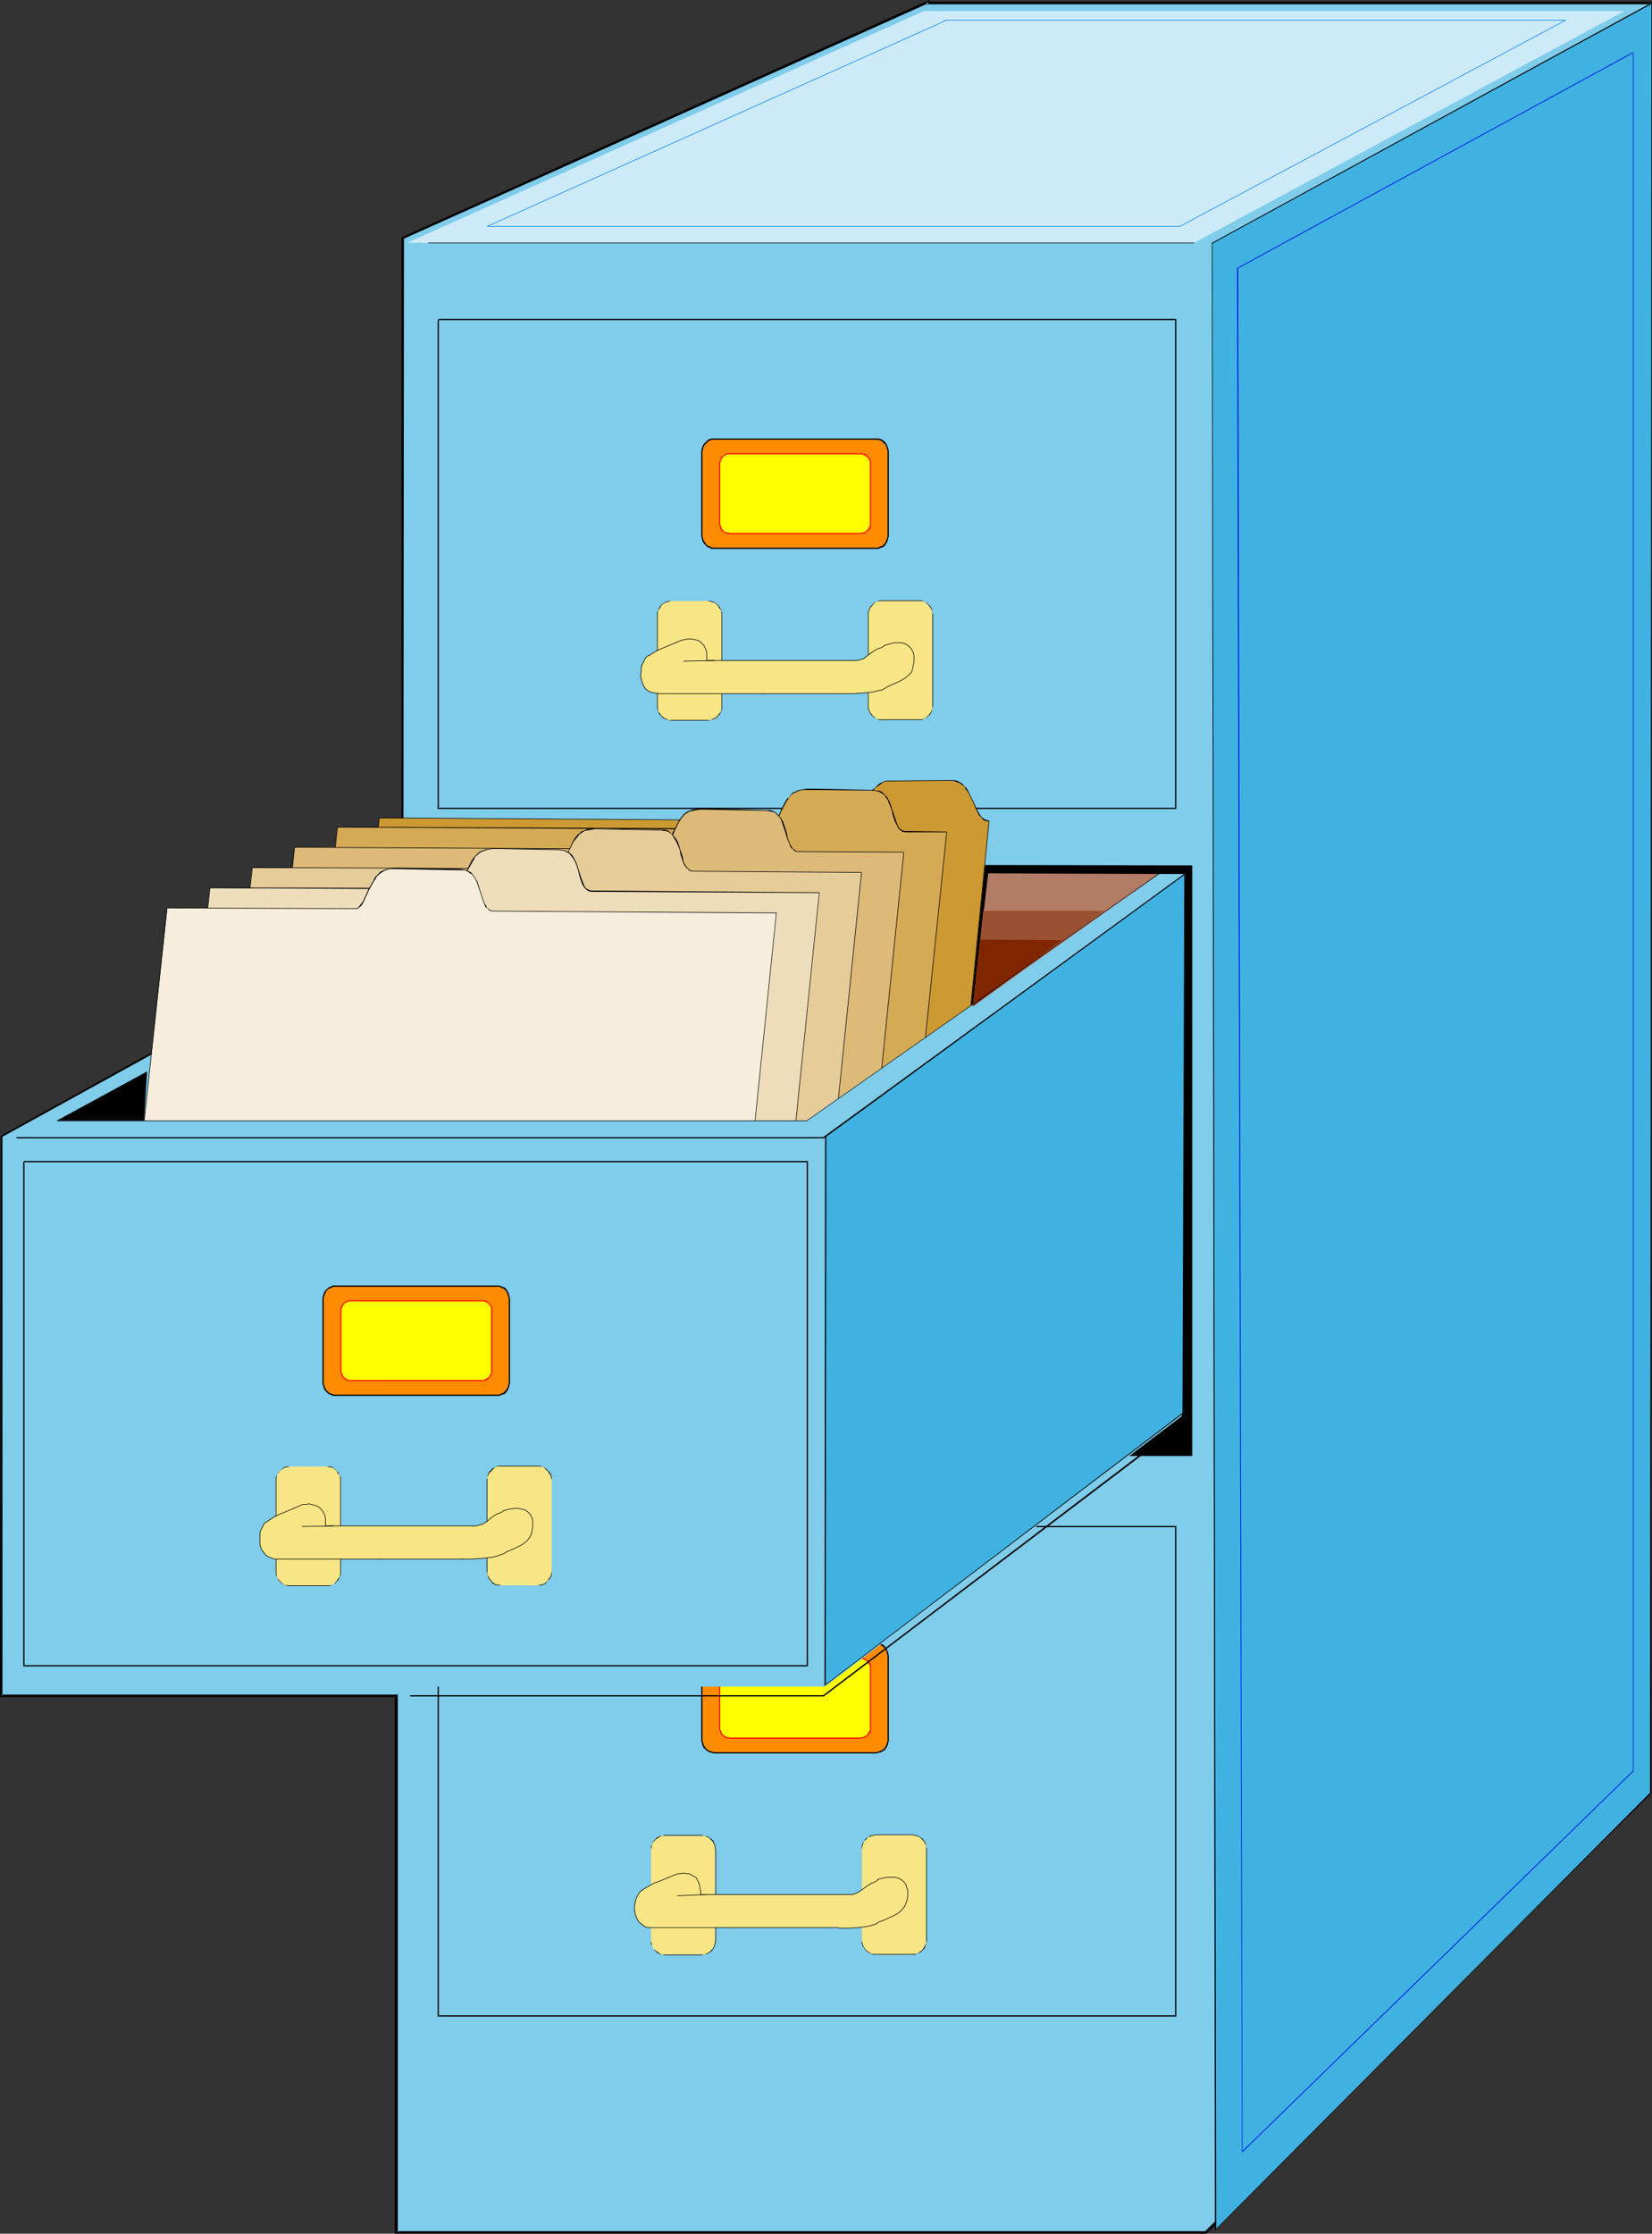 <?xml version="1.0" encoding="UTF-8" standalone="no"?>
<svg
   version="1.0"
   width="115.221mm"
   height="155.711mm"
   id="svg97"
   sodipodi:docname="File Cabinet 10.wmf"
   xmlns:inkscape="http://www.inkscape.org/namespaces/inkscape"
   xmlns:sodipodi="http://sodipodi.sourceforge.net/DTD/sodipodi-0.dtd"
   xmlns="http://www.w3.org/2000/svg"
   xmlns:svg="http://www.w3.org/2000/svg">
  <rect width="100%" height="100%" fill="#333333" stroke="none"/>
  <sodipodi:namedview
     id="namedview97"
     pagecolor="#ffffff"
     bordercolor="#000000"
     borderopacity="0.25"
     inkscape:showpageshadow="2"
     inkscape:pageopacity="0.0"
     inkscape:pagecheckerboard="0"
     inkscape:deskcolor="#d1d1d1"
     inkscape:document-units="mm" />
  <defs
     id="defs1">
    <pattern
       id="WMFhbasepattern"
       patternUnits="userSpaceOnUse"
       width="6"
       height="6"
       x="0"
       y="0" />
  </defs>
  <path
     style="fill:#7fcceb;fill-opacity:1;fill-rule:evenodd;stroke:none"
     d="M 244.646,0.485 106.164,62.859 V 241.094 L 0.323,299.428 v 147.371 H 104.548 V 588.192 H 318.007 L 434.997,472.331 V 0.808 H 244.646 Z"
     id="path1" />
  <path
     style="fill:#000000;fill-opacity:1;fill-rule:evenodd;stroke:none"
     d="M 244.969,0 105.841,62.536 V 241.094 l 0.162,-0.323 L 0.162,299.267 0,447.123 h 104.548 l -0.485,-0.323 V 588.515 H 318.007 L 435.32,472.492 V 0.485 H 244.646 l 0.323,0.323 V 0 l -0.646,0.485 V 1.131 H 434.997 L 434.674,0.808 V 472.331 l 0.162,-0.162 -117.152,115.699 h 0.323 -213.459 l 0.323,0.323 V 446.476 H 0.323 l 0.323,0.323 V 299.428 L 0.485,299.59 106.325,241.256 106.487,62.859 106.164,63.021 244.807,0.808 244.322,0.485 Z"
     id="path2" />
  <path
     style="fill:#000000;fill-opacity:1;fill-rule:evenodd;stroke:none"
     d="m 115.374,84.189 v 128.95 0 0 h 194.715 v 0 0 -128.95 -0.162 0 H 115.536 v 0.323 h 194.391 l -0.162,-0.162 V 212.977 l 0.162,-0.162 H 115.536 l 0.162,0.162 V 84.189 Z"
     id="path3" />
  <path
     style="fill:#cceaf7;fill-opacity:1;fill-rule:evenodd;stroke:none"
     d="M 243.514,2.909 107.295,63.99 H 314.775 L 428.21,2.909 Z"
     id="path4" />
  <path
     style="fill:#ff8c00;fill-opacity:1;fill-rule:evenodd;stroke:none"
     d="m 230.91,461.827 0.646,-0.162 0.485,-0.162 0.646,-0.323 0.485,-0.323 0.323,-0.485 0.323,-0.646 0.162,-0.485 0.162,-0.646 v -22.3 l -0.162,-0.646 -0.162,-0.646 -0.323,-0.485 -0.323,-0.485 -0.485,-0.485 -0.646,-0.323 -0.485,-0.162 -0.646,-0.162 h -42.659 l -0.646,0.162 -0.485,0.162 -0.646,0.323 -0.485,0.485 -0.323,0.485 -0.323,0.485 -0.162,0.646 -0.162,0.646 v 22.3 l 0.162,0.646 0.162,0.485 0.323,0.646 0.323,0.485 0.485,0.323 0.646,0.323 0.485,0.162 0.646,0.162 z"
     id="path5" />
  <path
     style="fill:#000000;fill-opacity:1;fill-rule:evenodd;stroke:none"
     d="m 230.91,461.989 0.646,-0.162 0.646,-0.162 0.646,-0.323 0.485,-0.323 0.323,-0.485 0.323,-0.646 0.162,-0.646 0.162,-0.646 v -22.3 l -0.162,-0.808 -0.162,-0.485 -0.323,-0.646 -0.323,-0.485 -0.485,-0.485 -0.646,-0.323 -0.646,-0.162 -0.646,-0.162 h -42.659 l -0.646,0.162 -0.646,0.162 -0.485,0.323 -0.485,0.485 -0.485,0.485 -0.323,0.646 -0.162,0.485 -0.162,0.808 v 22.3 l 0.162,0.646 0.162,0.646 0.323,0.646 0.485,0.485 0.485,0.323 0.485,0.323 0.646,0.162 0.646,0.162 h 42.659 v -0.323 h -42.659 l -0.646,-0.162 h 0.162 l -0.646,-0.162 -0.485,-0.323 v 0.162 l -0.485,-0.485 -0.323,-0.485 v 0.162 l -0.323,-0.646 -0.162,-0.646 v 0.162 l -0.162,-0.646 v -22.3 l 0.162,-0.646 v 0 l 0.162,-0.646 0.323,-0.485 v 0 l 0.323,-0.485 0.485,-0.323 v 0 l 0.485,-0.323 0.646,-0.162 h -0.162 l 0.646,-0.162 h 42.659 l 0.646,0.162 h -0.162 l 0.646,0.162 0.646,0.323 h -0.162 l 0.485,0.323 0.485,0.485 h -0.162 l 0.323,0.485 0.162,0.646 v 0 l 0.162,0.646 v 22.3 l -0.162,0.646 v -0.162 l -0.162,0.646 -0.323,0.646 0.162,-0.162 -0.485,0.485 -0.485,0.485 0.162,-0.162 -0.646,0.323 -0.646,0.162 h 0.162 l -0.646,0.162 z"
     id="path6" />
  <path
     style="fill:#ffff00;fill-opacity:1;fill-rule:evenodd;stroke:none"
     d="m 226.871,457.949 0.485,-0.162 h 0.485 l 0.485,-0.323 0.323,-0.323 0.323,-0.323 0.323,-0.485 0.162,-0.323 v -0.485 -16.321 -0.485 l -0.162,-0.323 -0.323,-0.485 -0.323,-0.323 -0.323,-0.323 -0.485,-0.162 -0.485,-0.162 h -0.485 -34.418 -0.646 l -0.485,0.162 -0.485,0.162 -0.323,0.323 -0.323,0.323 -0.162,0.485 -0.162,0.323 -0.162,0.485 v 16.321 l 0.162,0.485 0.162,0.323 0.162,0.485 0.323,0.323 0.323,0.323 0.485,0.323 h 0.485 l 0.646,0.162 z"
     id="path7" />
  <path
     style="fill:#ff1900;fill-opacity:1;fill-rule:evenodd;stroke:none"
     d="m 226.871,458.111 0.485,-0.162 v 0 h 0.485 l 0.485,-0.323 v 0 l 0.485,-0.323 0.323,-0.323 0.323,-0.485 0.162,-0.485 v -0.485 -16.321 -0.485 l -0.162,-0.485 -0.323,-0.323 -0.323,-0.323 -0.485,-0.485 -0.485,-0.162 -0.485,-0.162 v 0 h -0.485 -34.418 -0.646 v 0 l -0.485,0.162 -0.485,0.323 -0.485,0.323 -0.323,0.323 -0.162,0.323 -0.162,0.485 -0.162,0.485 v 16.321 l 0.162,0.485 0.162,0.485 0.162,0.485 0.323,0.323 0.485,0.323 v 0 l 0.485,0.323 h 0.485 v 0 l 0.646,0.162 h 34.418 v -0.323 h -34.418 l -0.646,-0.162 v 0 h -0.485 0.162 l -0.485,-0.323 v 0 l -0.323,-0.162 -0.323,-0.485 v 0.162 l -0.162,-0.485 -0.162,-0.485 v 0.162 l -0.162,-0.485 v -16.321 l 0.162,-0.485 v 0.162 l 0.162,-0.485 0.162,-0.323 v 0 l 0.323,-0.323 0.323,-0.323 v 0 l 0.323,-0.162 0.485,-0.162 v 0 h 0.646 34.418 0.485 v 0 l 0.323,0.162 0.485,0.162 v 0 l 0.323,0.323 0.323,0.323 v 0 l 0.162,0.323 0.323,0.485 v -0.162 0.485 16.321 0.485 -0.162 l -0.323,0.485 -0.162,0.485 v -0.162 l -0.323,0.485 -0.323,0.162 v 0 l -0.485,0.323 h -0.323 v 0 l -0.485,0.162 z"
     id="path8" />
  <path
     style="fill:#000000;fill-opacity:1;fill-rule:evenodd;stroke:none"
     d="M 115.374,402.2 V 531.15 v 0 0.162 h 194.715 v -0.162 0 -128.95 -0.162 0 H 115.536 v 0.323 h 194.391 l -0.162,-0.162 V 531.15 l 0.162,-0.162 H 115.536 l 0.162,0.162 V 402.2 Z"
     id="path9" />
  <path
     style="fill:#000000;fill-opacity:1;fill-rule:evenodd;stroke:none"
     d="M 115.859,227.682 114.567,383.617 H 314.29 V 228.005 Z"
     id="path10" />
  <path
     style="fill:#cc9932;fill-opacity:1;fill-rule:evenodd;stroke:none"
     d="m 223.154,216.371 0.808,-0.162 0.646,-0.485 0.646,-0.485 0.646,-0.646 0.485,-0.808 0.646,-0.97 1.131,-1.939 1.293,-1.939 0.808,-0.808 0.646,-0.808 0.808,-0.646 0.97,-0.485 0.97,-0.323 1.131,-0.162 h 16.32 l 1.131,0.162 0.808,0.323 0.808,0.646 0.646,0.646 0.646,0.808 0.485,0.97 0.97,1.939 0.808,1.939 0.323,0.808 0.485,0.808 0.485,0.646 0.646,0.485 0.646,0.323 0.808,0.162 L 247.231,353.723 85.804,352.592 100.023,215.563 Z"
     id="path11" />
  <path
     style="fill:#000000;fill-opacity:1;fill-rule:evenodd;stroke:none"
     d="m 223.154,216.371 0.808,-0.162 0.646,-0.323 0.646,-0.485 v -0.162 l 0.646,-0.646 v 0 l 0.646,-0.808 0.646,-0.97 1.131,-1.778 1.293,-2.101 0.646,-0.808 v 0 l 0.646,-0.808 v 0.162 l 0.97,-0.646 0.808,-0.646 0.97,-0.323 v 0 h 1.131 l 16.32,-0.162 1.131,0.323 h -0.162 l 0.97,0.323 0.808,0.646 v -0.162 l 0.646,0.808 h -0.162 l 0.646,0.808 0.485,0.808 0.97,1.939 0.808,1.939 0.485,0.97 0.323,0.646 0.646,0.646 0.485,0.646 0.808,0.323 h 0.808 -0.162 l -13.573,137.352 h 0.162 L 85.804,352.592 h 0.162 L 100.023,215.563 v 0 l 123.131,0.808 v -0.162 l -123.292,-0.808 -14.058,137.352 161.427,1.131 13.573,-137.676 -0.808,-0.162 v 0 l -0.646,-0.323 -0.646,-0.485 0.162,0.162 -0.485,-0.646 -0.485,-0.808 -0.485,-0.97 -0.808,-1.778 -0.97,-1.939 -0.485,-0.97 -0.485,-0.808 h -0.162 l -0.646,-0.808 -0.646,-0.485 -0.97,-0.485 -1.131,-0.162 -16.32,0.162 h -1.131 l -0.97,0.323 -0.97,0.485 -0.808,0.808 -0.808,0.646 v 0 l -0.646,0.97 -1.454,1.939 -1.131,1.939 -0.485,0.97 -0.646,0.808 v 0 l -0.646,0.646 v -0.162 l -0.646,0.646 -0.646,0.323 h 0.162 l -0.808,0.162 z"
     id="path12" />
  <path
     style="fill:#d4aa54;fill-opacity:1;fill-rule:evenodd;stroke:none"
     d="m 202.956,218.471 0.485,-0.323 0.485,-0.646 0.485,-0.646 0.485,-1.131 0.485,-0.97 0.646,-1.293 1.131,-2.262 0.646,-0.97 0.646,-0.808 0.808,-0.485 0.646,-0.485 0.808,-0.162 0.97,-0.323 h 0.97 1.131 l 16.32,0.323 h 1.131 l 0.808,0.323 0.808,0.485 0.646,0.646 0.485,0.97 0.485,0.808 0.646,2.101 0.323,0.97 0.323,0.97 0.323,0.808 0.323,0.97 0.485,0.646 0.323,0.646 0.646,0.323 0.646,0.162 h 11.15 L 235.435,356.308 74.169,355.339 88.874,217.986 Z"
     id="path13" />
  <path
     style="fill:#000000;fill-opacity:1;fill-rule:evenodd;stroke:none"
     d="m 202.956,218.633 0.485,-0.323 0.646,-0.646 0.485,-0.808 0.97,-2.101 0.485,-1.131 1.293,-2.424 0.646,-0.97 h -0.162 l 0.646,-0.646 v 0 l 0.808,-0.646 0.808,-0.323 0.808,-0.323 h -0.162 l 0.97,-0.162 h 0.97 1.131 l 16.32,0.162 1.131,0.162 v 0 l 0.808,0.323 0.808,0.485 v 0 l 0.646,0.646 h -0.162 l 0.646,0.808 0.323,0.808 0.808,2.101 0.162,0.97 0.323,0.97 0.323,0.97 0.485,0.808 0.323,0.808 0.485,0.485 0.646,0.485 0.646,0.162 h 11.15 l -0.162,-0.162 -14.22,137.191 h 0.162 l -161.266,-1.131 0.162,0.162 14.705,-137.352 h -0.162 l 114.082,0.646 v -0.323 l -114.082,-0.485 -14.705,137.514 161.266,1.131 14.22,-137.352 -11.15,-0.162 -0.646,-0.162 v 0 l -0.485,-0.323 v 0 l -0.485,-0.485 -0.323,-0.808 -0.323,-0.808 -0.323,-0.97 -0.323,-0.97 -0.323,-0.97 -0.646,-1.939 -0.485,-0.97 -0.485,-0.808 h -0.162 l -0.485,-0.646 -0.808,-0.646 -0.97,-0.162 -1.131,-0.162 -16.32,-0.323 h -1.131 l -0.97,0.162 -0.97,0.162 v 0 l -0.808,0.323 -0.808,0.323 -0.646,0.646 v 0 l -0.646,0.808 h -0.162 l -0.646,0.97 -1.131,2.262 -0.485,1.131 -1.131,2.101 -0.485,0.808 -0.485,0.646 0.162,-0.162 -0.646,0.323 h 0.162 z"
     id="path14" />
  <path
     style="fill:#ddba77;fill-opacity:1;fill-rule:evenodd;stroke:none"
     d="m 174.678,223.642 0.646,-0.323 0.485,-0.485 0.485,-0.808 0.485,-0.97 0.485,-1.131 0.485,-1.131 1.293,-2.424 0.646,-0.97 0.646,-0.646 0.646,-0.646 0.808,-0.323 0.808,-0.323 0.97,-0.162 0.97,-0.162 h 1.131 l 16.32,0.323 1.131,0.162 0.808,0.323 0.808,0.485 0.646,0.646 0.485,0.808 0.485,0.97 0.646,1.939 0.323,0.97 0.323,0.97 0.646,1.778 0.323,0.646 0.485,0.646 0.646,0.323 0.646,0.162 27.955,0.162 -14.058,137.191 -161.266,-0.97 14.705,-137.514 z"
     id="path15" />
  <path
     style="fill:#000000;fill-opacity:1;fill-rule:evenodd;stroke:none"
     d="m 174.678,223.804 0.646,-0.323 0.485,-0.646 0.485,-0.808 0.646,-0.97 0.485,-1.131 0.485,-1.131 1.131,-2.262 0.646,-0.97 0.646,-0.808 v 0 l 0.646,-0.485 0.808,-0.485 0.97,-0.162 h -0.162 l 0.97,-0.162 0.97,-0.162 h 1.131 l 16.32,0.323 1.131,0.162 h -0.162 l 0.97,0.162 0.808,0.485 h -0.162 l 0.646,0.646 0.646,0.808 0.323,0.97 0.646,1.939 0.323,0.97 0.323,1.131 0.646,1.616 0.323,0.808 0.646,0.485 0.485,0.485 0.808,0.162 27.955,0.162 -0.162,-0.162 -14.058,137.191 h 0.162 L 63.02,360.51 v 0.162 L 77.724,223.157 v 0.162 l 96.953,0.485 v -0.162 l -97.115,-0.485 -14.705,137.514 161.427,1.131 14.058,-137.352 -27.955,-0.162 -0.646,-0.162 v 0 l -0.485,-0.485 v 0.162 l -0.646,-0.646 h 0.162 l -0.485,-0.646 -0.646,-1.778 -0.162,-0.97 -0.323,-1.131 -0.646,-1.939 -0.485,-0.97 -0.646,-0.646 -0.646,-0.808 -0.646,-0.485 -0.97,-0.323 h -1.131 l -16.32,-0.485 h -1.131 l -0.97,0.162 -0.97,0.162 v 0 l -0.97,0.323 -0.646,0.323 -0.808,0.646 v 0 l -0.646,0.808 -0.646,0.97 -1.131,2.262 -0.646,1.131 -0.485,1.131 -0.485,0.97 -0.485,0.808 v 0 l -0.485,0.646 v -0.162 l -0.485,0.485 v 0 z"
     id="path16" />
  <path
     style="fill:#e5cc99;fill-opacity:1;fill-rule:evenodd;stroke:none"
     d="m 146.884,228.975 0.646,-0.323 0.485,-0.646 0.485,-0.808 0.485,-0.97 0.485,-1.131 0.646,-1.131 1.131,-2.262 0.646,-0.97 0.646,-0.808 0.646,-0.646 0.808,-0.323 0.808,-0.323 0.97,-0.162 0.97,-0.162 h 1.131 l 16.32,0.323 1.131,0.162 0.808,0.323 0.808,0.485 0.646,0.646 0.485,0.808 0.485,0.97 0.646,1.939 0.323,0.97 0.323,0.97 0.323,0.97 0.323,0.808 0.323,0.808 0.485,0.485 0.646,0.323 0.646,0.162 44.599,0.323 -14.058,137.352 -161.427,-1.131 14.705,-137.352 z"
     id="path17" />
  <path
     style="fill:#000000;fill-opacity:1;fill-rule:evenodd;stroke:none"
     d="m 147.046,228.975 0.485,-0.323 0.485,-0.646 0.646,-0.808 0.485,-0.97 0.485,-1.131 0.485,-1.131 1.131,-2.262 0.808,-0.97 0.646,-0.808 h -0.162 l 0.808,-0.485 0.646,-0.485 0.808,-0.162 v 0 l 0.97,-0.162 0.97,-0.162 h 1.131 l 16.32,0.323 1.131,0.162 v 0 l 0.808,0.162 0.808,0.646 v -0.162 l 0.485,0.808 v 0 l 0.485,0.808 0.485,0.808 0.808,1.939 0.162,1.131 0.323,0.97 0.323,0.97 0.323,0.808 0.485,0.646 0.485,0.485 0.485,0.485 0.808,0.162 44.599,0.323 -0.162,-0.162 -14.058,137.352 0.162,-0.162 -161.427,-1.131 0.162,0.162 14.705,-137.352 h -0.162 l 80.633,0.323 -0.162,-0.162 -80.471,-0.323 -14.705,137.514 161.427,1.131 14.058,-137.352 -44.599,-0.323 -0.646,-0.162 v 0 l -0.646,-0.485 0.162,0.162 -0.485,-0.646 -0.485,-0.646 -0.323,-0.808 -0.162,-0.97 -0.323,-0.97 -0.323,-0.97 -0.646,-2.101 -0.485,-0.808 -0.646,-0.808 v 0 l -0.646,-0.646 -0.646,-0.646 -0.97,-0.323 h -1.131 l -16.32,-0.323 h -1.131 -0.97 l -0.97,0.162 v 0 l -0.808,0.323 -0.808,0.323 -0.646,0.646 h -0.162 l -0.646,0.808 -0.646,0.97 -1.131,2.424 -0.485,1.131 -0.485,0.97 -0.646,1.131 -0.485,0.808 -0.485,0.485 v 0 l -0.485,0.323 v 0 z"
     id="path18" />
  <path
     style="fill:#edddba;fill-opacity:1;fill-rule:evenodd;stroke:none"
     d="m 120.061,234.146 0.646,-0.323 0.485,-0.646 0.485,-0.808 0.485,-0.97 0.646,-0.97 0.485,-1.293 1.131,-2.262 0.646,-0.97 0.646,-0.808 0.646,-0.485 0.808,-0.485 0.97,-0.323 0.808,-0.162 h 0.97 1.131 l 16.32,0.323 h 1.131 l 0.97,0.323 0.646,0.485 0.646,0.808 0.485,0.646 0.485,0.97 0.808,1.939 0.485,2.101 0.323,0.97 0.323,0.808 0.485,0.646 0.323,0.646 0.646,0.323 0.646,0.162 60.273,0.485 L 201.824,372.306 40.559,371.336 55.263,233.984 Z"
     id="path19" />
  <path
     style="fill:#000000;fill-opacity:1;fill-rule:evenodd;stroke:none"
     d="m 120.222,234.307 0.485,-0.323 0.485,-0.646 h 0.162 l 0.485,-0.808 0.97,-2.101 0.485,-1.131 1.293,-2.262 0.646,-1.131 h -0.162 l 0.808,-0.646 0.646,-0.646 v 0 l 0.808,-0.323 0.808,-0.323 v 0 l 0.808,-0.162 0.97,-0.162 h 1.131 l 16.32,0.323 1.131,0.162 v 0 l 0.808,0.323 0.808,0.485 v 0 l 0.485,0.646 0.646,0.808 0.485,0.97 0.646,1.939 0.485,1.939 0.323,0.97 0.323,0.808 0.485,0.808 0.485,0.485 0.646,0.485 0.646,0.162 60.273,0.323 h -0.162 l -14.058,137.029 v 0 L 40.559,371.175 40.72,371.336 55.425,233.984 H 55.263 l 64.959,0.323 -0.162,-0.323 -64.797,-0.162 -14.705,137.514 161.427,1.131 14.058,-137.352 -60.273,-0.485 -0.646,-0.162 h 0.162 l -0.646,-0.323 v 0 l -0.485,-0.485 -0.323,-0.808 -0.323,-0.808 -0.323,-0.808 -0.646,-2.101 -0.646,-1.939 -0.485,-0.97 -0.485,-0.808 -0.646,-0.646 -0.808,-0.485 -0.97,-0.323 -1.131,-0.162 -16.32,-0.323 h -1.131 l -0.97,0.162 -0.97,0.162 -0.808,0.323 -0.808,0.323 -0.646,0.646 -0.808,0.808 -0.646,0.97 -1.131,2.262 -0.485,1.131 -0.97,2.101 -0.646,0.808 v 0 l -0.485,0.646 v -0.162 l -0.485,0.323 v 0 z"
     id="path20" />
  <path
     style="fill:#f6eddd;fill-opacity:1;fill-rule:evenodd;stroke:none"
     d="m 94.045,239.316 0.646,-0.323 0.485,-0.485 0.485,-0.808 0.485,-1.131 0.646,-0.97 0.485,-1.131 1.131,-2.424 0.646,-0.97 0.646,-0.646 0.646,-0.646 0.97,-0.485 0.808,-0.162 0.808,-0.162 0.97,-0.162 h 1.293 l 16.32,0.323 0.97,0.162 0.97,0.162 0.646,0.646 0.646,0.646 0.646,0.808 0.323,0.808 0.808,2.101 0.485,1.939 0.323,0.97 0.323,0.808 0.485,0.808 0.485,0.485 0.485,0.323 0.646,0.162 74.977,0.646 L 190.675,377.8 29.248,376.507 44.114,239.155 Z"
     id="path21" />
  <path
     style="fill:#000000;fill-opacity:1;fill-rule:evenodd;stroke:none"
     d="m 94.206,239.478 0.485,-0.323 0.646,-0.646 0.485,-0.808 0.97,-2.101 0.485,-1.131 1.293,-2.262 0.646,-0.97 h -0.162 l 0.808,-0.808 v 0 l 0.646,-0.485 0.808,-0.485 0.808,-0.323 v 0 l 0.808,-0.162 h 0.97 1.293 l 16.32,0.323 h 0.97 v 0 l 0.808,0.323 0.808,0.646 v -0.162 l 0.646,0.646 v 0 l 0.485,0.808 0.485,0.97 0.646,1.939 0.646,1.939 0.323,0.97 0.323,0.808 0.323,0.808 0.646,0.485 0.485,0.485 0.646,0.162 74.977,0.485 h -0.162 l -14.058,137.191 0.162,-0.162 -161.427,-1.131 h 0.162 L 44.114,239.155 v 0.162 l 50.093,0.162 -0.162,-0.162 -50.093,-0.162 -14.705,137.514 161.427,1.131 14.058,-137.352 -74.977,-0.485 -0.646,-0.162 h 0.162 l -0.646,-0.485 v 0.162 l -0.485,-0.646 h 0.162 l -0.485,-0.646 -0.323,-0.808 -0.323,-0.97 -0.646,-1.939 -0.646,-2.101 -0.485,-0.808 -0.485,-0.808 v 0 l -0.646,-0.808 -0.808,-0.485 -0.97,-0.323 -0.97,-0.162 -16.32,-0.323 h -1.293 l -0.97,0.162 -0.808,0.162 h -0.162 l -0.808,0.323 -0.808,0.323 -0.646,0.646 v 0 l -0.808,0.808 -0.485,0.97 -1.293,2.262 -0.485,1.131 -0.97,2.101 -0.646,0.808 -0.485,0.646 h 0.162 l -0.646,0.323 v 0 z"
     id="path22" />
  <path
     style="fill:#7fcceb;fill-opacity:1;fill-rule:evenodd;stroke:none"
     d="M 15.028,295.227 H 212.651 l 92.914,-64.96 h 6.787 l -0.808,142.847 -94.045,71.262 H 14.22 Z"
     id="path23" />
  <path
     style="fill:#b27c66;fill-opacity:1;fill-rule:evenodd;stroke:none"
     d="m 260.481,230.106 45.083,0.162 -49.123,34.904 z"
     id="path24" />
  <path
     style="fill:#995132;fill-opacity:1;fill-rule:evenodd;stroke:none"
     d="m 259.189,239.963 h 31.995 l -34.742,25.208 z"
     id="path25" />
  <path
     style="fill:#7f2600;fill-opacity:1;fill-rule:evenodd;stroke:none"
     d="m 258.381,247.558 21.491,0.162 -23.43,17.452 z"
     id="path26" />
  <path
     style="fill:#000000;fill-opacity:1;fill-rule:evenodd;stroke:none"
     d="m 306.211,229.621 -93.56,65.606 v 0 H 15.028 v 0.162 H 212.651 l 93.56,-65.606 z"
     id="path27" />
  <path
     style="fill:#000000;fill-opacity:1;fill-rule:evenodd;stroke:none"
     d="m 15.028,295.227 23.754,-12.927 -0.808,12.927 z"
     id="path28" />
  <path
     style="fill:#000000;fill-opacity:1;fill-rule:evenodd;stroke:none"
     d="m 108.103,446.961 h 109.072 l 90.813,-68.838 -0.323,-0.323 -90.651,68.838 h 0.162 -109.072 z"
     id="path29" />
  <path
     style="fill:#000000;fill-opacity:1;fill-rule:evenodd;stroke:none"
     d="M 4.363,299.913 H 217.175 v 0 l 95.176,-69.484 -0.162,-0.162 -95.176,69.323 H 217.175 4.363 Z"
     id="path30" />
  <path
     style="fill:#3fb2e2;fill-opacity:1;fill-rule:evenodd;stroke:none"
     d="m 217.66,299.59 -0.162,144.301 94.368,-71.585 0.485,-142.039 z"
     id="path31" />
  <path
     style="fill:#000000;fill-opacity:1;fill-rule:evenodd;stroke:none"
     d="m 217.499,299.428 -0.162,144.786 94.691,-71.908 0.323,-142.2 -94.853,69.323 0.162,0.162 94.691,-69.161 -0.162,-0.162 -0.485,142.039 0.162,-0.162 -94.368,71.746 h 0.162 l 0.162,-144.301 h -0.162 z"
     id="path32" />
  <path
     style="fill:#ff8c00;fill-opacity:1;fill-rule:evenodd;stroke:none"
     d="m 230.91,144.462 h 0.646 l 0.485,-0.323 0.646,-0.162 0.485,-0.485 0.323,-0.485 0.323,-0.485 0.162,-0.646 0.162,-0.646 v -22.3 l -0.162,-0.646 -0.162,-0.646 -0.323,-0.485 -0.323,-0.485 -0.485,-0.485 -0.646,-0.323 -0.485,-0.162 h -0.646 -42.659 -0.646 l -0.485,0.162 -0.646,0.323 -0.485,0.485 -0.323,0.485 -0.323,0.485 -0.162,0.646 -0.162,0.646 v 22.3 l 0.162,0.646 0.162,0.646 0.323,0.485 0.323,0.485 0.485,0.485 0.646,0.162 0.485,0.323 h 0.646 z"
     id="path33" />
  <path
     style="fill:#000000;fill-opacity:1;fill-rule:evenodd;stroke:none"
     d="m 230.91,144.624 h 0.646 l 0.646,-0.323 0.646,-0.162 0.485,-0.485 0.323,-0.485 0.323,-0.646 0.162,-0.646 0.162,-0.646 v -22.3 l -0.162,-0.808 -0.162,-0.485 -0.323,-0.646 -0.323,-0.485 -0.485,-0.485 -0.646,-0.323 -0.646,-0.162 h -0.646 -42.659 -0.646 l -0.646,0.162 -0.485,0.323 -0.485,0.485 -0.485,0.485 -0.323,0.646 -0.162,0.485 -0.162,0.808 v 22.3 l 0.162,0.646 0.162,0.646 0.323,0.646 0.485,0.485 0.485,0.485 0.485,0.162 0.646,0.323 h 0.646 42.659 v -0.323 h -42.659 -0.646 0.162 l -0.646,-0.323 -0.485,-0.162 v 0 l -0.485,-0.323 -0.323,-0.646 v 0.162 l -0.323,-0.646 -0.162,-0.485 v 0 l -0.162,-0.646 v -22.3 l 0.162,-0.646 v 0 l 0.162,-0.646 0.323,-0.485 v 0 l 0.323,-0.323 0.485,-0.485 v 0 l 0.485,-0.323 0.646,-0.162 h -0.162 0.646 42.659 0.646 -0.162 l 0.646,0.162 0.646,0.323 h -0.162 l 0.485,0.485 0.485,0.323 h -0.162 l 0.323,0.485 0.162,0.646 v 0 l 0.162,0.646 v 22.3 l -0.162,0.646 v 0 l -0.162,0.485 -0.323,0.646 0.162,-0.162 -0.485,0.646 -0.485,0.323 h 0.162 l -0.646,0.162 -0.646,0.323 h 0.162 -0.646 z"
     id="path34" />
  <path
     style="fill:#ffff00;fill-opacity:1;fill-rule:evenodd;stroke:none"
     d="m 226.871,140.584 0.485,-0.162 h 0.485 l 0.485,-0.323 0.323,-0.323 0.323,-0.323 0.323,-0.323 0.162,-0.485 v -0.485 -16.159 -0.485 l -0.162,-0.485 -0.323,-0.323 -0.323,-0.323 -0.323,-0.485 -0.485,-0.162 -0.485,-0.162 h -0.485 -34.418 -0.646 l -0.485,0.162 -0.485,0.162 -0.323,0.485 -0.323,0.323 -0.162,0.323 -0.162,0.485 -0.162,0.485 v 16.159 l 0.162,0.485 0.162,0.485 0.162,0.323 0.323,0.323 0.323,0.323 0.485,0.323 h 0.485 l 0.646,0.162 z"
     id="path35" />
  <path
     style="fill:#ff1900;fill-opacity:1;fill-rule:evenodd;stroke:none"
     d="m 226.871,140.746 0.485,-0.162 v 0 h 0.485 l 0.485,-0.323 0.485,-0.323 0.323,-0.323 0.323,-0.485 0.162,-0.485 v -0.485 -16.159 -0.646 l -0.162,-0.323 -0.323,-0.485 -0.323,-0.323 -0.485,-0.485 -0.485,-0.162 -0.485,-0.162 v 0 h -0.485 -34.418 -0.646 v 0 l -0.485,0.162 -0.485,0.323 -0.485,0.323 -0.323,0.323 -0.162,0.485 -0.162,0.323 -0.162,0.646 v 16.159 l 0.162,0.485 0.162,0.485 0.162,0.485 0.323,0.323 0.485,0.323 v 0 l 0.485,0.323 h 0.485 v 0 l 0.646,0.162 h 34.418 v -0.323 h -34.418 l -0.646,-0.162 v 0 h -0.485 l -0.323,-0.323 v 0.162 l -0.323,-0.323 -0.323,-0.485 v 0.162 l -0.162,-0.485 -0.162,-0.323 v 0 l -0.162,-0.485 v -16.159 l 0.162,-0.485 v 0 l 0.162,-0.485 0.162,-0.323 v 0 l 0.323,-0.323 0.323,-0.323 v 0.162 l 0.323,-0.323 0.485,-0.162 v 0 h 0.646 34.418 0.485 v 0 l 0.323,0.162 0.485,0.323 v -0.162 l 0.323,0.323 0.323,0.323 v 0 l 0.162,0.323 0.323,0.485 v 0 0.485 16.159 0.485 0 l -0.323,0.323 -0.162,0.485 v -0.162 l -0.323,0.485 -0.323,0.323 v -0.162 l -0.485,0.323 h -0.323 v 0 l -0.485,0.162 z"
     id="path36" />
  <path
     style="fill:#3fb2e2;fill-opacity:1;fill-rule:evenodd;stroke:none"
     d="M 435.482,0.808 319.623,63.99 320.431,587.384 434.997,472.331 Z"
     id="path37" />
  <path
     style="fill:#000000;fill-opacity:1;fill-rule:evenodd;stroke:none"
     d="M 435.482,0.646 319.461,63.99 320.269,587.707 435.159,472.331 435.482,0.646 435.32,0.808 434.997,472.331 v 0 l -114.567,115.053 h 0.162 L 319.623,63.99 v 0.162 L 435.482,0.97 435.32,0.808 Z"
     id="path38" />
  <path
     style="fill:none;stroke:#000000;stroke-width:0.162px;stroke-linecap:round;stroke-linejoin:round;stroke-miterlimit:4;stroke-dasharray:none;stroke-opacity:1"
     d="M 112.951,63.99 H 314.775"
     id="path39" />
  <path
     style="fill:#000000;fill-opacity:1;fill-rule:evenodd;stroke:none"
     d="m 6.14,306.054 v 132.989 0 0 H 212.974 v 0 0 -133.151 0 0 H 6.302 v 0.323 H 212.813 l -0.162,-0.162 v 132.828 l 0.162,-0.162 H 6.302 l 0.162,0.162 v -132.828 z"
     id="path40" />
  <path
     style="fill:#ff8c00;fill-opacity:1;fill-rule:evenodd;stroke:none"
     d="m 131.049,367.62 h 0.646 l 0.646,-0.323 0.485,-0.162 0.485,-0.485 0.323,-0.485 0.323,-0.485 0.162,-0.646 0.162,-0.646 V 342.088 l -0.162,-0.646 -0.162,-0.646 -0.323,-0.485 -0.323,-0.485 -0.485,-0.485 -0.485,-0.162 -0.646,-0.323 H 131.049 88.551 87.904 l -0.646,0.323 -0.646,0.162 -0.485,0.485 -0.323,0.485 -0.323,0.485 -0.162,0.646 -0.162,0.646 v 22.3 l 0.162,0.646 0.162,0.646 0.323,0.485 0.323,0.485 0.485,0.485 0.646,0.162 0.646,0.323 h 0.646 z"
     id="path41" />
  <path
     style="fill:#000000;fill-opacity:1;fill-rule:evenodd;stroke:none"
     d="m 131.049,367.781 h 0.646 l 0.646,-0.323 0.646,-0.162 0.485,-0.485 0.323,-0.485 0.323,-0.646 0.162,-0.646 0.162,-0.646 V 342.088 l -0.162,-0.646 -0.162,-0.646 -0.323,-0.646 -0.323,-0.485 -0.485,-0.485 -0.646,-0.162 -0.646,-0.323 h -0.646 -42.498 -0.808 l -0.646,0.323 -0.485,0.162 -0.485,0.485 -0.485,0.485 -0.323,0.646 -0.162,0.646 -0.162,0.646 v 22.3 l 0.162,0.646 0.162,0.646 0.323,0.646 0.485,0.485 0.485,0.485 0.485,0.162 0.646,0.323 h 0.808 42.498 V 367.458 H 88.551 87.904 v 0 l -0.646,-0.323 -0.485,-0.162 v 0 l -0.485,-0.485 -0.485,-0.485 0.162,0.162 -0.323,-0.646 -0.162,-0.485 v 0 l -0.162,-0.646 V 342.088 l 0.162,-0.646 v 0 l 0.162,-0.485 0.323,-0.646 -0.162,0.162 0.485,-0.646 0.485,-0.323 v 0 l 0.485,-0.162 0.646,-0.323 v 0 h 0.646 42.498 0.646 v 0 l 0.485,0.323 0.646,0.162 h -0.162 l 0.485,0.323 0.485,0.646 -0.162,-0.162 0.323,0.646 0.162,0.485 v 0 l 0.162,0.646 v 22.3 l -0.162,0.646 v 0 l -0.162,0.485 -0.323,0.646 0.162,-0.162 -0.485,0.485 -0.485,0.485 h 0.162 l -0.646,0.162 -0.485,0.323 v 0 h -0.646 z"
     id="path42" />
  <path
     style="fill:#ffff00;fill-opacity:1;fill-rule:evenodd;stroke:none"
     d="m 127.009,363.742 h 0.485 l 0.485,-0.162 0.485,-0.323 0.323,-0.323 0.323,-0.323 0.323,-0.323 0.162,-0.485 v -0.485 -16.159 -0.485 l -0.162,-0.485 -0.323,-0.323 -0.323,-0.323 -0.323,-0.485 -0.485,-0.162 -0.485,-0.162 h -0.485 -34.418 -0.646 l -0.485,0.162 -0.323,0.162 -0.485,0.485 -0.323,0.323 -0.162,0.323 -0.162,0.485 -0.162,0.485 v 16.159 l 0.162,0.485 0.162,0.485 0.162,0.323 0.323,0.323 0.485,0.323 0.323,0.323 0.485,0.162 h 0.646 z"
     id="path43" />
  <path
     style="fill:#ff1900;fill-opacity:1;fill-rule:evenodd;stroke:none"
     d="m 127.009,363.903 h 0.485 v 0 l 0.646,-0.162 0.485,-0.323 v 0 l 0.323,-0.323 0.323,-0.323 0.323,-0.485 0.162,-0.485 v -0.485 -16.159 -0.646 l -0.162,-0.323 -0.323,-0.485 -0.323,-0.323 -0.323,-0.323 -0.485,-0.323 -0.646,-0.162 v 0 h -0.485 -34.418 -0.646 v 0 l -0.485,0.162 -0.485,0.323 -0.485,0.323 -0.323,0.323 -0.162,0.485 -0.162,0.323 -0.162,0.646 v 16.159 l 0.162,0.485 0.162,0.485 0.162,0.485 0.323,0.323 0.485,0.323 v 0 l 0.485,0.323 0.485,0.162 v 0 h 0.646 34.418 v -0.323 H 92.59 91.944 92.106 l -0.485,-0.162 v 0 l -0.485,-0.323 v 0 l -0.323,-0.162 -0.323,-0.323 v 0 l -0.162,-0.485 -0.162,-0.323 v 0 l -0.162,-0.485 v -16.159 l 0.162,-0.485 v 0 l 0.162,-0.485 0.162,-0.323 v 0 l 0.323,-0.323 0.323,-0.323 v 0 l 0.485,-0.162 0.485,-0.162 h -0.162 0.646 34.418 0.485 v 0 l 0.485,0.162 0.485,0.162 h -0.162 l 0.485,0.323 0.323,0.323 h -0.162 l 0.323,0.323 0.162,0.485 v 0 0.485 16.159 0.485 0 l -0.162,0.323 -0.323,0.485 h 0.162 l -0.323,0.323 -0.485,0.162 v 0 l -0.485,0.323 h 0.162 l -0.485,0.162 v 0 h -0.485 z"
     id="path44" />
  <path
     style="fill:#f8e585;fill-opacity:1;fill-rule:evenodd;stroke:none"
     d="m 242.06,189.708 0.808,-0.162 0.808,-0.162 0.485,-0.323 0.646,-0.485 0.485,-0.485 0.323,-0.646 0.162,-0.646 v -0.808 -24.077 -0.646 l -0.162,-0.808 -0.323,-0.646 -0.485,-0.485 -0.646,-0.485 -0.485,-0.323 -0.808,-0.162 -0.808,-0.162 h -9.372 l -0.808,0.162 -0.808,0.162 -0.485,0.323 -0.646,0.485 -0.485,0.485 -0.323,0.646 -0.162,0.808 -0.162,0.646 v 24.077 l 0.162,0.808 0.162,0.646 0.323,0.646 0.485,0.485 0.646,0.485 0.485,0.323 0.808,0.162 0.808,0.162 z"
     id="path45" />
  <path
     style="fill:#000000;fill-opacity:1;fill-rule:evenodd;stroke:none"
     d="m 242.06,189.708 h 0.808 l 0.808,-0.323 0.646,-0.323 0.485,-0.485 0.485,-0.485 0.323,-0.646 0.162,-0.646 0.162,-0.808 V 161.914 l -0.162,-0.646 -0.162,-0.808 -0.323,-0.646 -0.485,-0.485 -0.485,-0.485 -0.646,-0.323 -0.808,-0.323 h -0.808 -9.372 -0.808 l -0.808,0.323 -0.646,0.323 -0.485,0.485 -0.485,0.485 -0.323,0.646 -0.323,0.808 v 0.646 24.077 0.808 l 0.323,0.646 0.323,0.646 0.485,0.485 0.485,0.485 0.646,0.323 0.808,0.323 h 0.808 9.372 v -0.162 h -9.372 -0.808 l -0.808,-0.162 -0.485,-0.323 v 0 l -0.485,-0.485 -0.485,-0.646 v 0.162 l -0.323,-0.646 -0.323,-0.646 v -0.808 -24.077 -0.646 l 0.323,-0.808 0.323,-0.646 v 0.162 l 0.485,-0.646 0.485,-0.485 v 0 l 0.485,-0.323 0.808,-0.162 h 0.808 9.372 0.808 l 0.808,0.162 0.485,0.323 v 0 l 0.485,0.485 0.485,0.646 v -0.162 l 0.323,0.646 0.323,0.808 v 0.646 24.077 0.808 l -0.323,0.646 -0.323,0.646 v -0.162 l -0.485,0.646 -0.485,0.485 v 0 l -0.485,0.323 -0.808,0.162 h -0.808 z"
     id="path46" />
  <path
     style="fill:#f8e585;fill-opacity:1;fill-rule:evenodd;stroke:none"
     d="m 186.474,189.708 h 0.808 l 0.646,-0.162 0.808,-0.323 0.485,-0.485 0.485,-0.646 0.323,-0.485 0.162,-0.808 0.162,-0.808 v -23.915 l -0.162,-0.646 -0.162,-0.808 -0.323,-0.646 -0.485,-0.485 -0.485,-0.485 -0.808,-0.323 -0.646,-0.323 h -0.808 -9.534 -0.646 l -0.646,0.323 -0.808,0.323 -0.485,0.485 -0.485,0.485 -0.323,0.646 -0.162,0.808 -0.162,0.646 v 23.915 l 0.162,0.808 0.162,0.808 0.323,0.485 0.485,0.646 0.485,0.485 0.808,0.323 0.646,0.162 h 0.646 z"
     id="path47" />
  <path
     style="fill:#000000;fill-opacity:1;fill-rule:evenodd;stroke:none"
     d="m 186.474,189.87 0.808,-0.162 0.646,-0.162 0.808,-0.323 0.485,-0.485 0.485,-0.485 0.323,-0.646 0.323,-0.808 v -0.808 -23.915 -0.646 l -0.323,-0.808 -0.323,-0.646 -0.485,-0.646 -0.485,-0.323 -0.808,-0.485 -0.646,-0.162 h -0.808 -9.534 -0.646 l -0.646,0.162 -0.808,0.485 -0.485,0.323 -0.485,0.646 -0.323,0.646 -0.323,0.808 v 0.646 23.915 0.808 l 0.323,0.808 0.323,0.646 0.485,0.485 0.485,0.485 0.808,0.323 0.646,0.162 0.646,0.162 h 9.534 v -0.162 h -9.534 -0.646 l -0.646,-0.323 -0.808,-0.323 h 0.162 l -0.646,-0.485 -0.323,-0.485 -0.485,-0.646 v 0.162 l -0.162,-0.808 v -0.808 -23.915 -0.646 l 0.162,-0.808 v 0.162 l 0.485,-0.646 0.323,-0.646 0.646,-0.485 0.646,-0.323 v 0 l 0.646,-0.162 0.646,-0.162 h 9.534 l 0.808,0.162 0.646,0.162 v 0 l 0.646,0.323 0.646,0.485 0.323,0.646 0.485,0.646 v -0.162 l 0.162,0.808 v 0.646 23.915 0.808 l -0.162,0.808 v -0.162 l -0.485,0.646 -0.323,0.485 -0.646,0.485 h 0.162 l -0.808,0.323 -0.646,0.323 h -0.808 z"
     id="path48" />
  <path
     style="fill:#f8e585;fill-opacity:1;fill-rule:evenodd;stroke:none"
     d="m 201.017,182.76 h -27.309 l -0.97,-0.162 -0.97,-0.162 -0.808,-0.323 -0.646,-0.485 -0.485,-0.646 -0.323,-0.646 -0.323,-0.808 -0.162,-0.808 -0.162,-0.808 0.162,-0.97 v -0.808 l 0.162,-0.808 0.323,-0.646 0.323,-0.646 0.323,-0.646 0.485,-0.485 0.97,-0.485 0.97,-0.646 1.616,-0.808 1.939,-0.808 1.939,-0.808 0.808,-0.323 0.808,-0.323 0.646,-0.162 0.808,-0.162 h 1.454 l 0.646,0.162 0.646,0.162 0.646,0.323 0.485,0.485 0.485,0.485 0.323,0.646 0.323,0.646 0.162,0.808 v 0.808 1.131 h 38.943 0.646 l 0.646,-0.162 1.131,-0.323 0.97,-0.808 1.131,-0.808 0.646,-0.485 0.646,-0.323 0.323,-0.162 0.323,-0.162 0.646,-0.162 0.485,-0.323 0.485,-0.323 1.131,-0.323 1.131,-0.323 h 0.97 0.97 l 0.808,0.162 0.646,0.323 0.646,0.485 0.485,0.485 0.323,0.485 0.323,0.646 0.162,0.808 v 0.808 0.808 l -0.162,0.808 -0.162,0.97 -0.323,0.97 -0.808,0.808 -0.97,0.808 -1.131,0.646 -0.97,0.485 -2.262,0.97 -0.808,0.485 -0.808,0.485 -0.97,0.162 -1.131,0.323 -1.454,0.162 -1.454,0.162 -2.747,0.162 h -1.293 -1.131 z"
     id="path49" />
  <path
     style="fill:none;stroke:#000000;stroke-width:0.162px;stroke-linecap:round;stroke-linejoin:round;stroke-miterlimit:4;stroke-dasharray:none;stroke-opacity:1"
     d="M 201.017,182.76 H 173.708"
     id="path50" />
  <path
     style="fill:none;stroke:#000000;stroke-width:0.162px;stroke-linecap:round;stroke-linejoin:round;stroke-miterlimit:4;stroke-dasharray:none;stroke-opacity:1"
     d="m 173.708,182.76 -0.97,-0.162 -0.97,-0.162 -0.808,-0.323 -0.646,-0.485 -0.485,-0.646 -0.323,-0.646 -0.323,-0.808 -0.162,-0.808 -0.162,-0.808 0.162,-0.97 v -0.808 l 0.162,-0.808 0.323,-0.646 0.323,-0.646 0.323,-0.646 0.485,-0.485"
     id="path51" />
  <path
     style="fill:none;stroke:#000000;stroke-width:0.162px;stroke-linecap:round;stroke-linejoin:round;stroke-miterlimit:4;stroke-dasharray:none;stroke-opacity:1"
     d="m 170.638,172.903 0.97,-0.485 0.97,-0.646 1.616,-0.808 1.939,-0.808 1.939,-0.808"
     id="path52" />
  <path
     style="fill:none;stroke:#000000;stroke-width:0.162px;stroke-linecap:round;stroke-linejoin:round;stroke-miterlimit:4;stroke-dasharray:none;stroke-opacity:1"
     d="m 178.071,169.347 0.808,-0.323 0.808,-0.323 0.646,-0.162 0.808,-0.162 h 1.454 l 0.646,0.162 0.646,0.162 0.646,0.323 0.485,0.485 0.485,0.485 0.323,0.646 0.323,0.646 0.162,0.808 v 0.808 1.131"
     id="path53" />
  <path
     style="fill:none;stroke:#000000;stroke-width:0.162px;stroke-linecap:round;stroke-linejoin:round;stroke-miterlimit:4;stroke-dasharray:none;stroke-opacity:1"
     d="m 186.312,174.034 h 38.943"
     id="path54" />
  <path
     style="fill:none;stroke:#000000;stroke-width:0.162px;stroke-linecap:round;stroke-linejoin:round;stroke-miterlimit:4;stroke-dasharray:none;stroke-opacity:1"
     d="m 225.255,174.034 h 0.646 l 0.646,-0.162 1.131,-0.323 0.97,-0.808 1.131,-0.808"
     id="path55" />
  <path
     style="fill:none;stroke:#000000;stroke-width:0.162px;stroke-linecap:round;stroke-linejoin:round;stroke-miterlimit:4;stroke-dasharray:none;stroke-opacity:1"
     d="m 229.779,171.933 0.646,-0.485 0.646,-0.323 0.323,-0.162 0.323,-0.162 0.646,-0.162 0.485,-0.323 0.485,-0.323"
     id="path56" />
  <path
     style="fill:none;stroke:#000000;stroke-width:0.162px;stroke-linecap:round;stroke-linejoin:round;stroke-miterlimit:4;stroke-dasharray:none;stroke-opacity:1"
     d="m 233.334,169.994 1.131,-0.323 1.131,-0.323 h 0.97 0.97 l 0.808,0.162 0.646,0.323 0.646,0.485 0.485,0.485 0.323,0.485 0.323,0.646 0.162,0.808 v 0.808 0.808 l -0.162,0.808 -0.162,0.97 -0.323,0.97"
     id="path57" />
  <path
     style="fill:none;stroke:#000000;stroke-width:0.162px;stroke-linecap:round;stroke-linejoin:round;stroke-miterlimit:4;stroke-dasharray:none;stroke-opacity:1"
     d="m 240.283,177.104 -0.808,0.808 -0.97,0.808 -1.131,0.646 -0.97,0.485 -2.262,0.97 -0.808,0.485 -0.808,0.485"
     id="path58" />
  <path
     style="fill:none;stroke:#000000;stroke-width:0.162px;stroke-linecap:round;stroke-linejoin:round;stroke-miterlimit:4;stroke-dasharray:none;stroke-opacity:1"
     d="m 232.526,181.79 -0.97,0.162 -1.131,0.323 -1.454,0.162 -1.454,0.162 -2.747,0.162 h -1.293 -1.131"
     id="path59" />
  <path
     style="fill:none;stroke:#000000;stroke-width:0.162px;stroke-linecap:round;stroke-linejoin:round;stroke-miterlimit:4;stroke-dasharray:none;stroke-opacity:1"
     d="M 222.346,182.76 H 201.017"
     id="path60" />
  <path
     style="fill:none;stroke:#000000;stroke-width:0.162px;stroke-linecap:round;stroke-linejoin:round;stroke-miterlimit:4;stroke-dasharray:none;stroke-opacity:1"
     d="m 180.172,174.195 8.079,-0.162"
     id="path61" />
  <path
     style="fill:#f8e585;fill-opacity:1;fill-rule:evenodd;stroke:none"
     d="m 141.713,417.713 h 0.646 l 0.808,-0.323 0.646,-0.323 0.485,-0.485 0.485,-0.485 0.323,-0.646 0.323,-0.646 v -0.808 -24.077 -0.646 l -0.323,-0.808 -0.323,-0.485 -0.485,-0.646 -0.485,-0.485 -0.646,-0.323 -0.808,-0.162 -0.646,-0.162 h -9.534 l -0.808,0.162 -0.808,0.162 -0.485,0.323 -0.646,0.485 -0.485,0.646 -0.323,0.485 -0.162,0.808 v 0.646 24.077 0.808 l 0.162,0.646 0.323,0.646 0.485,0.485 0.646,0.485 0.485,0.323 0.808,0.323 h 0.808 z"
     id="path62" />
  <path
     style="fill:#000000;fill-opacity:1;fill-rule:evenodd;stroke:none"
     d="m 141.713,417.713 h 0.646 l 0.808,-0.162 0.646,-0.323 0.485,-0.646 0.485,-0.485 0.485,-0.646 0.162,-0.646 v -0.808 -24.077 -0.646 l -0.162,-0.808 -0.485,-0.646 -0.485,-0.485 -0.485,-0.485 -0.646,-0.323 -0.808,-0.323 h -0.646 -9.534 -0.808 l -0.808,0.323 -0.646,0.323 -0.485,0.485 -0.485,0.485 -0.323,0.646 -0.162,0.808 -0.162,0.646 v 24.077 l 0.162,0.808 0.162,0.646 0.323,0.646 0.485,0.485 0.485,0.646 0.646,0.323 0.808,0.162 h 0.808 9.534 v 0 h -9.534 l -0.808,-0.162 -0.808,-0.162 -0.485,-0.323 v 0 l -0.485,-0.485 -0.485,-0.646 v 0.162 l -0.323,-0.646 -0.323,-0.646 v -0.808 -24.077 -0.646 l 0.323,-0.808 0.323,-0.485 v 0 l 0.485,-0.485 0.485,-0.485 v 0 l 0.485,-0.485 0.808,-0.162 h 0.808 9.534 0.646 l 0.808,0.162 0.646,0.485 h -0.162 l 0.646,0.485 0.323,0.485 0.485,0.646 v -0.162 l 0.162,0.808 0.162,0.646 v 24.077 l -0.162,0.808 -0.162,0.646 v 0 l -0.485,0.485 -0.323,0.646 -0.646,0.485 h 0.162 l -0.646,0.323 -0.808,0.162 z"
     id="path63" />
  <path
     style="fill:#f8e585;fill-opacity:1;fill-rule:evenodd;stroke:none"
     d="m 86.127,417.875 0.646,-0.162 0.808,-0.162 0.646,-0.323 0.485,-0.485 0.485,-0.646 0.323,-0.485 0.162,-0.808 0.162,-0.646 v -24.077 l -0.162,-0.808 -0.162,-0.646 -0.323,-0.646 -0.485,-0.485 -0.485,-0.485 -0.646,-0.323 -0.808,-0.323 h -0.646 -9.695 -0.646 l -0.808,0.323 -0.485,0.323 -0.646,0.485 -0.485,0.485 -0.323,0.646 -0.162,0.646 -0.162,0.808 v 24.077 l 0.162,0.646 0.162,0.808 0.323,0.485 0.485,0.646 0.646,0.485 0.485,0.323 0.808,0.162 0.646,0.162 z"
     id="path64" />
  <path
     style="fill:#000000;fill-opacity:1;fill-rule:evenodd;stroke:none"
     d="m 86.127,417.875 h 0.646 l 0.808,-0.323 0.646,-0.323 0.485,-0.485 0.485,-0.485 0.323,-0.646 0.323,-0.808 v -0.646 -24.077 -0.808 l -0.323,-0.646 -0.323,-0.646 -0.485,-0.485 -0.485,-0.485 -0.646,-0.485 -0.808,-0.162 h -0.646 -9.695 -0.646 l -0.808,0.162 -0.646,0.485 -0.485,0.485 -0.485,0.485 -0.323,0.646 -0.323,0.646 v 0.808 24.077 0.646 l 0.323,0.808 0.323,0.646 0.485,0.485 0.485,0.485 0.646,0.323 0.808,0.323 h 0.646 9.695 v -0.162 h -9.695 -0.646 l -0.808,-0.162 -0.485,-0.323 v 0 l -0.646,-0.646 -0.485,-0.485 v 0 l -0.323,-0.485 -0.162,-0.808 v -0.646 -24.077 -0.808 l 0.162,-0.646 0.323,-0.646 v 0.162 l 0.485,-0.646 0.646,-0.485 v 0 l 0.485,-0.323 0.808,-0.162 0.646,-0.162 h 9.695 l 0.646,0.162 0.808,0.162 0.646,0.323 h -0.162 l 0.646,0.485 0.323,0.646 0.485,0.485 v 0 l 0.162,0.646 v 0.808 24.077 0.646 l -0.162,0.808 v -0.162 l -0.485,0.646 -0.323,0.485 -0.646,0.646 h 0.162 l -0.646,0.323 -0.808,0.162 h -0.646 z"
     id="path65" />
  <path
     style="fill:#f8e585;fill-opacity:1;fill-rule:evenodd;stroke:none"
     d="M 100.508,410.765 H 73.2 72.23 l -0.808,-0.323 -0.808,-0.323 -0.646,-0.485 -0.485,-0.646 -0.485,-0.646 -0.323,-0.808 -0.162,-0.808 v -0.808 -0.97 -0.808 l 0.162,-0.808 0.323,-0.646 0.323,-0.646 0.323,-0.646 0.485,-0.323 0.97,-0.646 0.97,-0.646 1.616,-0.808 1.939,-0.808 0.808,-0.323 1.131,-0.485 0.808,-0.323 0.646,-0.323 0.808,-0.323 h 0.808 l 0.808,-0.162 0.646,0.162 0.646,0.162 0.646,0.162 0.646,0.323 0.485,0.485 0.485,0.485 0.323,0.646 0.323,0.646 0.162,0.808 v 0.97 0.97 h 38.943 0.646 l 0.646,-0.162 1.131,-0.323 1.131,-0.646 1.131,-0.97 0.646,-0.485 0.485,-0.323 0.323,-0.162 0.323,-0.162 0.646,-0.162 0.485,-0.323 0.485,-0.323 1.131,-0.323 1.131,-0.162 0.97,-0.162 0.97,0.162 0.808,0.162 0.646,0.162 0.646,0.485 0.485,0.485 0.323,0.485 0.323,0.646 0.162,0.808 v 0.808 0.808 l -0.162,0.808 -0.162,0.97 -0.485,0.97 -0.646,0.808 -0.97,0.808 -1.131,0.646 -0.97,0.485 -1.131,0.485 -1.131,0.485 -0.808,0.485 -0.808,0.323 -0.97,0.323 -1.131,0.323 -1.454,0.162 -1.454,0.162 -2.747,0.162 h -1.293 -1.131 z"
     id="path66" />
  <path
     style="fill:none;stroke:#000000;stroke-width:0.162px;stroke-linecap:round;stroke-linejoin:round;stroke-miterlimit:4;stroke-dasharray:none;stroke-opacity:1"
     d="M 100.508,410.765 H 73.2"
     id="path67" />
  <path
     style="fill:none;stroke:#000000;stroke-width:0.162px;stroke-linecap:round;stroke-linejoin:round;stroke-miterlimit:4;stroke-dasharray:none;stroke-opacity:1"
     d="M 73.2,410.765 H 72.23 l -0.808,-0.323 -0.808,-0.323 -0.646,-0.485 -0.485,-0.646 -0.485,-0.646 -0.323,-0.808 -0.162,-0.808 v -0.808 -0.97 -0.808 l 0.162,-0.808 0.323,-0.646 0.323,-0.646 0.323,-0.646 0.485,-0.323"
     id="path68" />
  <path
     style="fill:none;stroke:#000000;stroke-width:0.162px;stroke-linecap:round;stroke-linejoin:round;stroke-miterlimit:4;stroke-dasharray:none;stroke-opacity:1"
     d="m 70.13,401.069 0.97,-0.646 0.97,-0.646 1.616,-0.808 1.939,-0.808 0.808,-0.323 1.131,-0.485"
     id="path69" />
  <path
     style="fill:none;stroke:#000000;stroke-width:0.162px;stroke-linecap:round;stroke-linejoin:round;stroke-miterlimit:4;stroke-dasharray:none;stroke-opacity:1"
     d="m 77.563,397.353 0.808,-0.323 0.646,-0.323 0.808,-0.323 h 0.808 l 0.808,-0.162 0.646,0.162 0.646,0.162 0.646,0.162 0.646,0.323 0.485,0.485 0.485,0.485 0.323,0.646 0.323,0.646 0.162,0.808 v 0.97 0.97"
     id="path70" />
  <path
     style="fill:none;stroke:#000000;stroke-width:0.162px;stroke-linecap:round;stroke-linejoin:round;stroke-miterlimit:4;stroke-dasharray:none;stroke-opacity:1"
     d="M 85.804,402.039 H 124.747"
     id="path71" />
  <path
     style="fill:none;stroke:#000000;stroke-width:0.162px;stroke-linecap:round;stroke-linejoin:round;stroke-miterlimit:4;stroke-dasharray:none;stroke-opacity:1"
     d="m 124.747,402.039 h 0.646 l 0.646,-0.162 1.131,-0.323 1.131,-0.646 1.131,-0.97"
     id="path72" />
  <path
     style="fill:none;stroke:#000000;stroke-width:0.162px;stroke-linecap:round;stroke-linejoin:round;stroke-miterlimit:4;stroke-dasharray:none;stroke-opacity:1"
     d="m 129.433,399.938 0.646,-0.485 0.485,-0.323 0.323,-0.162 0.323,-0.162 0.646,-0.162 0.485,-0.323 0.485,-0.323"
     id="path73" />
  <path
     style="fill:none;stroke:#000000;stroke-width:0.162px;stroke-linecap:round;stroke-linejoin:round;stroke-miterlimit:4;stroke-dasharray:none;stroke-opacity:1"
     d="m 132.826,397.999 1.131,-0.323 1.131,-0.162 0.97,-0.162 0.97,0.162 0.808,0.162 0.646,0.162 0.646,0.485 0.485,0.485 0.323,0.485 0.323,0.646 0.162,0.808 v 0.808 0.808 l -0.162,0.808 -0.162,0.97 -0.485,0.97"
     id="path74" />
  <path
     style="fill:none;stroke:#000000;stroke-width:0.162px;stroke-linecap:round;stroke-linejoin:round;stroke-miterlimit:4;stroke-dasharray:none;stroke-opacity:1"
     d="m 139.613,405.109 -0.646,0.808 -0.97,0.808 -1.131,0.646 -0.97,0.485 -1.131,0.485 -1.131,0.485 -0.808,0.485 -0.808,0.323"
     id="path75" />
  <path
     style="fill:none;stroke:#000000;stroke-width:0.162px;stroke-linecap:round;stroke-linejoin:round;stroke-miterlimit:4;stroke-dasharray:none;stroke-opacity:1"
     d="m 132.018,409.633 -0.97,0.323 -1.131,0.323 -1.454,0.162 -1.454,0.162 -2.747,0.162 h -1.293 -1.131"
     id="path76" />
  <path
     style="fill:none;stroke:#000000;stroke-width:0.162px;stroke-linecap:round;stroke-linejoin:round;stroke-miterlimit:4;stroke-dasharray:none;stroke-opacity:1"
     d="M 121.838,410.765 H 100.508"
     id="path77" />
  <path
     style="fill:none;stroke:#000000;stroke-width:0.162px;stroke-linecap:round;stroke-linejoin:round;stroke-miterlimit:4;stroke-dasharray:none;stroke-opacity:1"
     d="M 79.663,402.2 87.904,402.039"
     id="path78" />
  <path
     style="fill:#f8e585;fill-opacity:1;fill-rule:evenodd;stroke:none"
     d="m 240.444,514.991 0.808,-0.162 0.646,-0.162 0.646,-0.323 0.646,-0.485 0.485,-0.646 0.323,-0.646 0.162,-0.646 v -0.646 -24.077 -0.808 l -0.162,-0.646 -0.323,-0.646 -0.485,-0.485 -0.646,-0.485 -0.646,-0.323 -0.646,-0.323 h -0.808 -9.534 -0.646 l -0.808,0.323 -0.646,0.323 -0.485,0.485 -0.485,0.485 -0.323,0.646 -0.323,0.646 v 0.808 24.077 0.646 l 0.323,0.646 0.323,0.646 0.485,0.646 0.485,0.485 0.646,0.323 0.808,0.162 0.646,0.162 z"
     id="path79" />
  <path
     style="fill:#000000;fill-opacity:1;fill-rule:evenodd;stroke:none"
     d="m 240.444,514.991 h 0.808 l 0.646,-0.323 0.808,-0.323 0.485,-0.485 0.485,-0.485 0.323,-0.808 0.162,-0.646 0.162,-0.646 v -24.077 l -0.162,-0.808 -0.162,-0.646 -0.323,-0.646 -0.485,-0.646 -0.485,-0.323 -0.808,-0.485 -0.646,-0.162 -0.808,-0.162 h -9.534 l -0.646,0.162 -0.808,0.162 -0.646,0.485 -0.646,0.323 -0.323,0.646 -0.485,0.646 -0.162,0.646 v 0.808 24.077 0.646 l 0.162,0.646 0.485,0.808 0.323,0.485 0.646,0.485 0.646,0.323 0.808,0.323 h 0.646 9.534 v -0.162 h -9.534 -0.646 l -0.808,-0.162 h 0.162 l -0.808,-0.485 -0.485,-0.323 -0.485,-0.646 -0.323,-0.646 v 0 l -0.162,-0.646 -0.162,-0.646 v -24.077 l 0.162,-0.808 0.162,-0.646 v 0 l 0.323,-0.646 0.485,-0.485 0.485,-0.485 0.808,-0.323 h -0.162 l 0.808,-0.162 0.646,-0.162 h 9.534 l 0.808,0.162 0.646,0.162 v 0 l 0.646,0.323 0.485,0.485 0.485,0.485 v 0 l 0.323,0.646 0.323,0.646 v 0.808 24.077 0.646 l -0.323,0.646 -0.323,0.646 v 0 l -0.485,0.646 -0.485,0.323 -0.646,0.485 v 0 l -0.646,0.162 h -0.808 z"
     id="path80" />
  <path
     style="fill:#f8e585;fill-opacity:1;fill-rule:evenodd;stroke:none"
     d="m 184.858,514.991 h 0.808 l 0.646,-0.162 0.646,-0.485 0.485,-0.323 0.485,-0.646 0.323,-0.646 0.323,-0.646 v -0.808 -23.915 -0.808 l -0.323,-0.646 -0.323,-0.646 -0.485,-0.646 -0.485,-0.323 -0.646,-0.485 -0.646,-0.162 h -0.808 -9.534 -0.808 l -0.646,0.162 -0.646,0.485 -0.485,0.323 -0.485,0.646 -0.323,0.646 -0.323,0.646 v 0.808 23.915 0.808 l 0.323,0.646 0.323,0.646 0.485,0.646 0.485,0.323 0.646,0.485 0.646,0.162 h 0.808 z"
     id="path81" />
  <path
     style="fill:#000000;fill-opacity:1;fill-rule:evenodd;stroke:none"
     d="m 184.858,515.152 0.808,-0.162 0.646,-0.162 0.646,-0.323 0.646,-0.485 0.485,-0.646 0.323,-0.646 0.162,-0.646 0.162,-0.808 v -23.915 l -0.162,-0.808 -0.162,-0.646 -0.323,-0.808 -0.485,-0.485 -0.646,-0.485 -0.646,-0.323 -0.646,-0.162 -0.808,-0.162 h -9.534 l -0.808,0.162 -0.646,0.162 -0.646,0.323 -0.485,0.485 -0.485,0.485 -0.323,0.808 -0.323,0.646 v 0.808 23.915 0.808 l 0.323,0.646 0.323,0.646 0.485,0.646 0.485,0.485 0.646,0.323 0.646,0.162 0.808,0.162 h 9.534 v -0.162 h -9.534 -0.808 l -0.646,-0.323 v 0 l -0.485,-0.323 -0.646,-0.485 -0.485,-0.485 v 0 l -0.323,-0.646 -0.162,-0.646 -0.162,-0.808 v -23.915 l 0.162,-0.808 0.162,-0.646 0.323,-0.646 v 0 l 0.485,-0.485 0.646,-0.485 0.485,-0.323 v 0 l 0.646,-0.323 h 0.808 9.534 0.808 l 0.646,0.323 v 0 l 0.646,0.323 0.485,0.485 0.485,0.485 v 0 l 0.323,0.646 0.162,0.646 0.162,0.808 v 23.915 l -0.162,0.808 -0.162,0.646 -0.323,0.646 v 0 l -0.485,0.485 -0.485,0.485 -0.646,0.323 v 0 l -0.646,0.323 h -0.808 z"
     id="path82" />
  <path
     style="fill:#f8e585;fill-opacity:1;fill-rule:evenodd;stroke:none"
     d="m 199.401,507.881 h -27.309 -0.97 l -0.97,-0.162 -0.646,-0.485 -0.646,-0.485 -0.646,-0.646 -0.323,-0.646 -0.323,-0.808 -0.162,-0.646 -0.162,-0.97 v -0.808 l 0.162,-0.808 0.162,-0.808 0.323,-0.808 0.323,-0.646 0.323,-0.485 0.485,-0.485 0.97,-0.646 0.808,-0.485 1.777,-0.97 0.97,-0.323 0.808,-0.323 1.939,-0.808 1.616,-0.646 0.808,-0.323 h 0.808 l 0.646,-0.162 0.808,0.162 h 0.646 l 0.646,0.323 0.485,0.323 0.646,0.323 0.323,0.485 0.323,0.646 0.323,0.646 0.162,0.97 0.162,0.808 v 0.97 h 38.781 1.293 l 1.293,-0.485 0.97,-0.646 1.131,-0.808 0.646,-0.485 0.646,-0.323 0.323,-0.323 h 0.323 l 0.646,-0.323 0.323,-0.162 0.485,-0.485 1.293,-0.323 1.131,-0.162 h 0.97 0.97 l 0.808,0.162 0.646,0.323 0.485,0.323 0.485,0.485 0.485,0.646 0.162,0.646 0.323,0.808 v 0.646 0.808 l -0.162,0.97 -0.323,0.97 -0.323,0.808 -0.808,0.97 -0.808,0.808 -1.131,0.646 -1.131,0.485 -0.97,0.485 -1.131,0.485 -0.97,0.323 -0.646,0.485 -0.97,0.323 -1.293,0.323 -1.293,0.162 -1.454,0.162 -2.747,0.162 h -1.454 l -0.97,-0.162 z"
     id="path83" />
  <path
     style="fill:none;stroke:#000000;stroke-width:0.162px;stroke-linecap:round;stroke-linejoin:round;stroke-miterlimit:4;stroke-dasharray:none;stroke-opacity:1"
     d="M 199.401,507.881 H 172.092"
     id="path84" />
  <path
     style="fill:none;stroke:#000000;stroke-width:0.162px;stroke-linecap:round;stroke-linejoin:round;stroke-miterlimit:4;stroke-dasharray:none;stroke-opacity:1"
     d="m 172.092,507.881 h -0.97 l -0.97,-0.162 -0.646,-0.485 -0.646,-0.485 -0.646,-0.646 -0.323,-0.646 -0.323,-0.808 -0.162,-0.646 -0.162,-0.97 v -0.808 l 0.162,-0.808 0.162,-0.808 0.323,-0.808 0.323,-0.646 0.323,-0.485 0.485,-0.485"
     id="path85" />
  <path
     style="fill:none;stroke:#000000;stroke-width:0.162px;stroke-linecap:round;stroke-linejoin:round;stroke-miterlimit:4;stroke-dasharray:none;stroke-opacity:1"
     d="m 169.022,498.185 0.97,-0.646 0.808,-0.485 1.777,-0.97 0.97,-0.323 0.808,-0.323 1.939,-0.808"
     id="path86" />
  <path
     style="fill:none;stroke:#000000;stroke-width:0.162px;stroke-linecap:round;stroke-linejoin:round;stroke-miterlimit:4;stroke-dasharray:none;stroke-opacity:1"
     d="m 176.293,494.63 1.616,-0.646 0.808,-0.323 h 0.808 l 0.646,-0.162 0.808,0.162 h 0.646 l 0.646,0.323 0.485,0.323 0.646,0.323 0.323,0.485 0.323,0.646 0.323,0.646 0.162,0.97 0.162,0.808 v 0.97"
     id="path87" />
  <path
     style="fill:none;stroke:#000000;stroke-width:0.162px;stroke-linecap:round;stroke-linejoin:round;stroke-miterlimit:4;stroke-dasharray:none;stroke-opacity:1"
     d="m 184.696,499.155 h 38.781"
     id="path88" />
  <path
     style="fill:none;stroke:#000000;stroke-width:0.162px;stroke-linecap:round;stroke-linejoin:round;stroke-miterlimit:4;stroke-dasharray:none;stroke-opacity:1"
     d="m 223.477,499.155 h 1.293 l 1.293,-0.485 0.97,-0.646 1.131,-0.808"
     id="path89" />
  <path
     style="fill:none;stroke:#000000;stroke-width:0.162px;stroke-linecap:round;stroke-linejoin:round;stroke-miterlimit:4;stroke-dasharray:none;stroke-opacity:1"
     d="m 228.163,497.216 0.646,-0.485 0.646,-0.323 0.323,-0.323 h 0.323 l 0.646,-0.323 0.323,-0.162 0.485,-0.485"
     id="path90" />
  <path
     style="fill:none;stroke:#000000;stroke-width:0.162px;stroke-linecap:round;stroke-linejoin:round;stroke-miterlimit:4;stroke-dasharray:none;stroke-opacity:1"
     d="m 231.557,495.115 1.293,-0.323 1.131,-0.162 h 0.97 0.97 l 0.808,0.162 0.646,0.323 0.485,0.323 0.485,0.485 0.485,0.646 0.162,0.646 0.323,0.808 v 0.646 0.808 l -0.162,0.97 -0.323,0.97 -0.323,0.808"
     id="path91" />
  <path
     style="fill:none;stroke:#000000;stroke-width:0.162px;stroke-linecap:round;stroke-linejoin:round;stroke-miterlimit:4;stroke-dasharray:none;stroke-opacity:1"
     d="m 238.505,502.225 -0.808,0.97 -0.808,0.808 -1.131,0.646 -1.131,0.485 -0.97,0.485 -1.131,0.485 -0.97,0.323 -0.646,0.485"
     id="path92" />
  <path
     style="fill:none;stroke:#000000;stroke-width:0.162px;stroke-linecap:round;stroke-linejoin:round;stroke-miterlimit:4;stroke-dasharray:none;stroke-opacity:1"
     d="m 230.91,506.911 -0.97,0.323 -1.293,0.323 -1.293,0.162 -1.454,0.162 -2.747,0.162 h -1.454 l -0.97,-0.162"
     id="path93" />
  <path
     style="fill:none;stroke:#000000;stroke-width:0.162px;stroke-linecap:round;stroke-linejoin:round;stroke-miterlimit:4;stroke-dasharray:none;stroke-opacity:1"
     d="M 220.73,507.881 H 199.401"
     id="path94" />
  <path
     style="fill:none;stroke:#000000;stroke-width:0.162px;stroke-linecap:round;stroke-linejoin:round;stroke-miterlimit:4;stroke-dasharray:none;stroke-opacity:1"
     d="m 178.556,499.478 8.079,-0.323"
     id="path95" />
  <path
     style="fill:none;stroke:#007fff;stroke-width:0.162px;stroke-linecap:round;stroke-linejoin:round;stroke-miterlimit:4;stroke-dasharray:none;stroke-opacity:1"
     d="M 249.493,5.333 128.463,59.627 H 311.059 L 412.698,5.333 H 249.493"
     id="path96" />
  <path
     style="fill:#0019e5;fill-opacity:1;fill-rule:evenodd;stroke:none"
     d="M 430.473,13.735 326.086,70.615 327.379,567.185 430.634,466.675 V 13.897 h -0.162 v 452.778 -0.162 l -103.094,100.348 0.162,0.162 -1.131,-496.408 -0.162,0.162 104.386,-56.88 z"
     id="path97" />
</svg>
